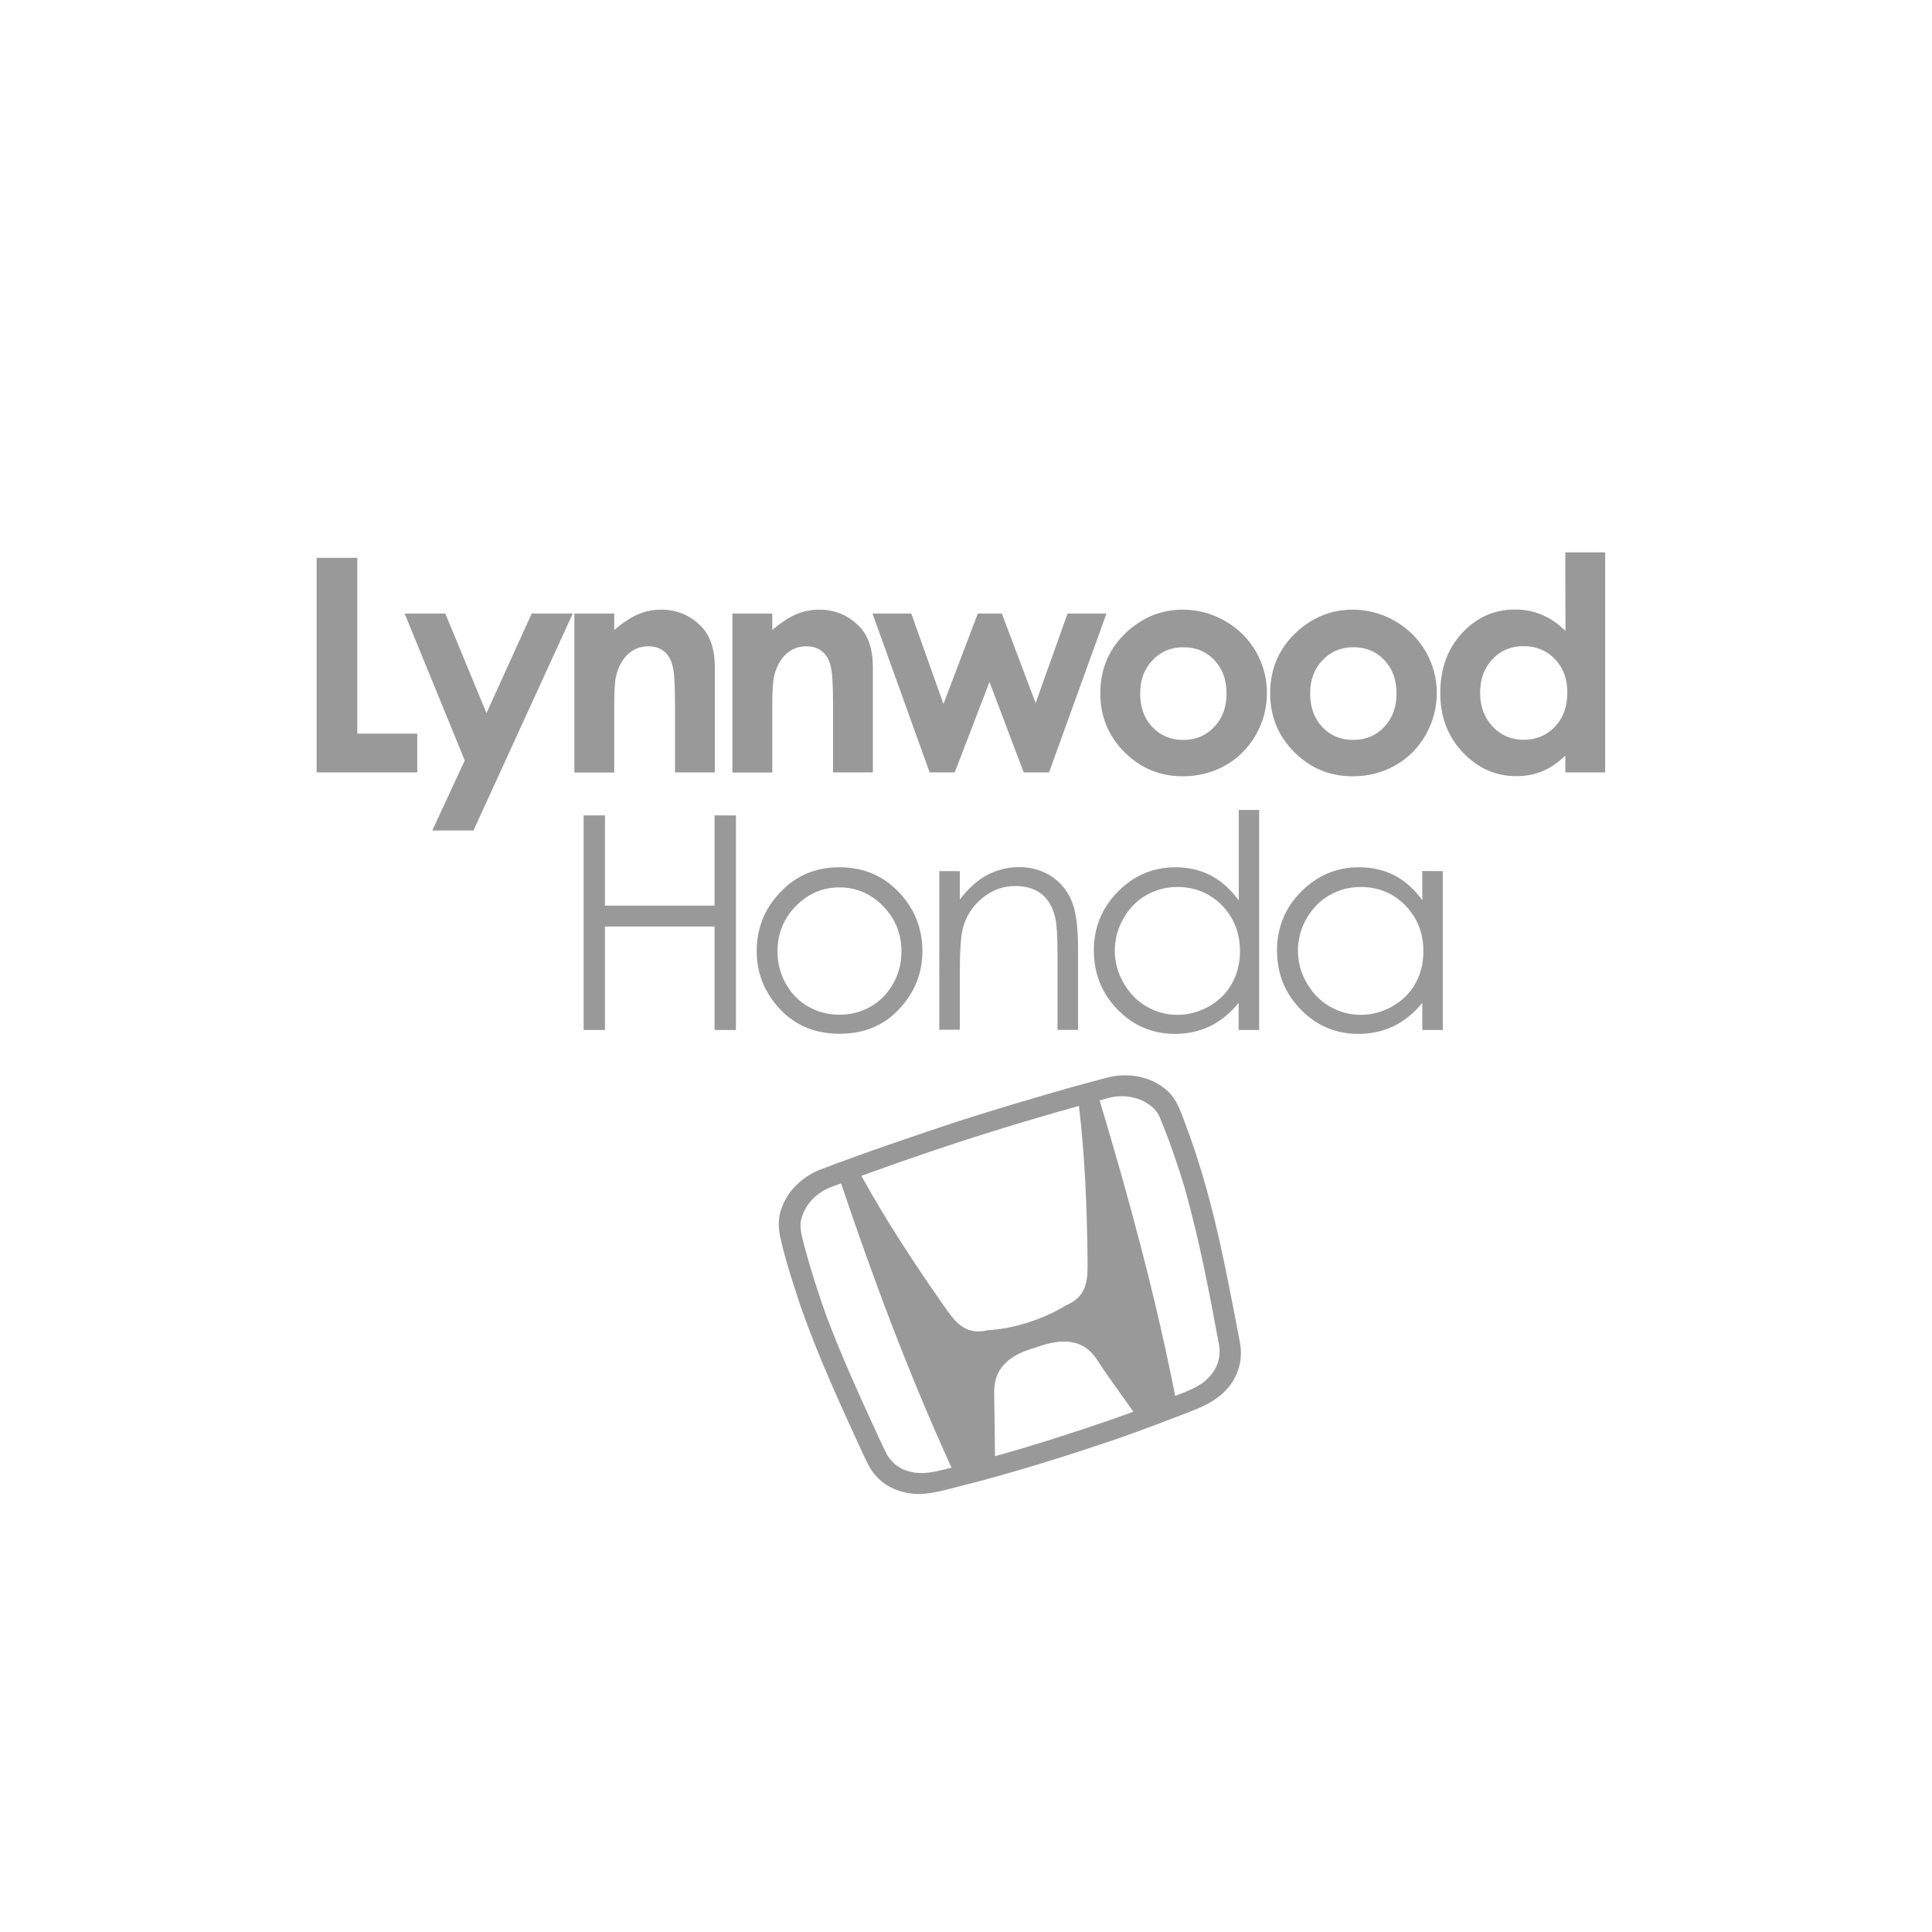<?xml version="1.0" encoding="UTF-8"?> <!-- Generator: Adobe Illustrator 23.1.1, SVG Export Plug-In . SVG Version: 6.00 Build 0) --> <svg xmlns="http://www.w3.org/2000/svg" xmlns:xlink="http://www.w3.org/1999/xlink" id="Layer_1" x="0px" y="0px" viewBox="0 0 144 144" style="enable-background:new 0 0 144 144;" xml:space="preserve"> <style type="text/css"> .st0{fill:#999999;} </style> <g> <g> <polygon class="st0" points="23.6,41.58 26.63,41.58 26.63,54.68 31.1,54.68 31.1,57.57 23.6,57.57 "></polygon> <polygon class="st0" points="30.16,45.73 33.19,45.73 36.26,53.15 39.63,45.73 42.69,45.73 35.29,61.9 32.22,61.9 34.64,56.68 "></polygon> <path class="st0" d="M42.81,45.73h2.97v1.22c0.67-0.56,1.28-0.96,1.82-1.18s1.1-0.33,1.67-0.33c1.17,0,2.16,0.41,2.98,1.23 c0.69,0.7,1.03,1.72,1.03,3.09v7.81h-2.97V52.4c0-1.41-0.06-2.35-0.19-2.81c-0.12-0.46-0.34-0.82-0.65-1.06s-0.69-0.36-1.15-0.36 c-0.59,0-1.1,0.2-1.53,0.6c-0.42,0.4-0.72,0.96-0.88,1.67c-0.09,0.37-0.13,1.17-0.13,2.4v4.74h-2.97 C42.81,57.58,42.81,45.73,42.81,45.73z"></path> <path class="st0" d="M54.59,45.73h2.97v1.22c0.67-0.56,1.28-0.96,1.82-1.18s1.1-0.33,1.67-0.33c1.17,0,2.16,0.41,2.98,1.23 c0.69,0.7,1.03,1.72,1.03,3.09v7.81h-2.97V52.4c0-1.41-0.06-2.35-0.19-2.81c-0.12-0.46-0.34-0.82-0.65-1.06s-0.69-0.36-1.15-0.36 c-0.59,0-1.1,0.2-1.53,0.6c-0.42,0.4-0.72,0.96-0.88,1.67c-0.09,0.37-0.13,1.17-0.13,2.4v4.74h-2.97 C54.59,57.58,54.59,45.73,54.59,45.73z"></path> <polygon class="st0" points="65.03,45.73 67.92,45.73 70.32,52.47 72.88,45.73 74.67,45.73 77.19,52.4 79.57,45.73 82.47,45.73 78.19,57.57 76.3,57.57 73.75,50.83 71.16,57.57 69.29,57.57 "></polygon> <path class="st0" d="M88.15,45.44c1.12,0,2.17,0.28,3.15,0.84s1.75,1.32,2.3,2.27c0.55,0.96,0.83,1.99,0.83,3.1 c0,1.12-0.28,2.16-0.83,3.13c-0.56,0.97-1.31,1.73-2.27,2.27s-2.01,0.81-3.17,0.81c-1.7,0-3.15-0.6-4.35-1.8s-1.8-2.66-1.8-4.39 c0-1.85,0.68-3.39,2.03-4.62C85.24,45.98,86.6,45.44,88.15,45.44 M88.2,48.24c-0.92,0-1.68,0.32-2.3,0.97 c-0.61,0.64-0.92,1.47-0.92,2.47c0,1.03,0.3,1.87,0.91,2.51c0.6,0.64,1.37,0.96,2.3,0.96s1.7-0.32,2.31-0.97 c0.62-0.65,0.92-1.48,0.92-2.5s-0.3-1.84-0.91-2.48C89.91,48.56,89.14,48.24,88.2,48.24z"></path> <path class="st0" d="M100.81,45.44c1.12,0,2.17,0.28,3.15,0.84s1.75,1.32,2.3,2.27c0.55,0.96,0.83,1.99,0.83,3.1 c0,1.12-0.28,2.16-0.83,3.13s-1.31,1.73-2.27,2.27s-2.01,0.81-3.17,0.81c-1.7,0-3.15-0.6-4.35-1.8s-1.8-2.66-1.8-4.39 c0-1.85,0.68-3.39,2.03-4.62C97.9,45.98,99.27,45.44,100.81,45.44 M100.87,48.24c-0.92,0-1.68,0.32-2.3,0.97 c-0.61,0.64-0.92,1.47-0.92,2.47c0,1.03,0.3,1.87,0.91,2.51c0.6,0.64,1.37,0.96,2.3,0.96s1.7-0.32,2.31-0.97 c0.62-0.65,0.92-1.48,0.92-2.5s-0.3-1.84-0.91-2.48C102.58,48.56,101.81,48.24,100.87,48.24z"></path> <path class="st0" d="M116.67,41.17h2.97v16.4h-2.97v-1.25c-0.58,0.55-1.17,0.95-1.75,1.18c-0.59,0.24-1.22,0.35-1.9,0.35 c-1.54,0-2.87-0.59-3.99-1.77c-1.12-1.18-1.68-2.65-1.68-4.41c0-1.83,0.54-3.32,1.63-4.49c1.08-1.17,2.4-1.75,3.95-1.75 c0.71,0,1.38,0.13,2.01,0.4c0.63,0.27,1.2,0.66,1.74,1.19L116.67,41.17 M113.54,48.16c-0.92,0-1.69,0.32-2.3,0.97 s-0.92,1.48-0.92,2.5s0.31,1.86,0.93,2.52s1.39,0.99,2.3,0.99c0.94,0,1.72-0.32,2.34-0.97c0.62-0.65,0.93-1.5,0.93-2.55 c0-1.03-0.31-1.86-0.93-2.5C115.27,48.48,114.49,48.16,113.54,48.16z"></path> </g> <g> <polygon class="st0" points="43.5,60.78 45.09,60.77 45.09,67.5 53.26,67.5 53.26,60.77 54.85,60.78 54.85,76.77 53.26,76.77 53.26,69.06 45.09,69.06 45.09,76.77 43.5,76.77 "></polygon> <path class="st0" d="M62.57,64.64c1.82,0,3.34,0.66,4.54,1.98c1.09,1.2,1.64,2.63,1.64,4.27c0,1.65-0.58,3.09-1.73,4.32 s-2.63,1.84-4.44,1.84c-1.82,0-3.3-0.61-4.45-1.84c-1.15-1.23-1.73-2.67-1.73-4.32c0-1.64,0.54-3.06,1.64-4.26 C59.23,65.3,60.74,64.64,62.57,64.64 M62.57,66.14c-1.26,0-2.35,0.47-3.26,1.4s-1.36,2.06-1.36,3.39c0,0.86,0.21,1.65,0.62,2.39 s0.97,1.31,1.68,1.71c0.7,0.4,1.48,0.6,2.32,0.6s1.62-0.2,2.32-0.6s1.26-0.97,1.68-1.71c0.41-0.74,0.62-1.54,0.62-2.39 c0-1.32-0.46-2.46-1.37-3.39C64.91,66.61,63.82,66.14,62.57,66.14z"></path> <path class="st0" d="M70.01,64.93h1.53v2.12c0.61-0.81,1.28-1.42,2.02-1.82s1.55-0.6,2.42-0.6c0.89,0,1.67,0.23,2.36,0.67 c0.69,0.45,1.19,1.05,1.52,1.82c0.33,0.76,0.49,1.95,0.49,3.56v6.08h-1.53v-5.63c0-1.36-0.06-2.27-0.17-2.73 c-0.18-0.78-0.52-1.37-1.02-1.77c-0.5-0.39-1.15-0.59-1.96-0.59c-0.92,0-1.74,0.3-2.47,0.91s-1.21,1.36-1.44,2.26 c-0.15,0.59-0.22,1.66-0.22,3.22v4.32h-1.53C70.01,76.75,70.01,64.93,70.01,64.93z"></path> <path class="st0" d="M93.85,60.37v16.4h-1.53v-2.02c-0.64,0.78-1.35,1.36-2.14,1.74s-1.66,0.57-2.6,0.57 c-1.67,0-3.1-0.6-4.28-1.81s-1.77-2.68-1.77-4.42c0-1.7,0.6-3.16,1.79-4.37s2.63-1.82,4.31-1.82c0.97,0,1.85,0.21,2.63,0.62 s1.47,1.03,2.07,1.86v-6.75L93.85,60.37 M87.75,66.11c-0.84,0-1.62,0.21-2.33,0.62s-1.28,1-1.7,1.75s-0.63,1.54-0.63,2.38 c0,0.83,0.21,1.62,0.64,2.38c0.43,0.76,1,1.35,1.71,1.77c0.72,0.42,1.49,0.63,2.31,0.63c0.83,0,1.61-0.21,2.36-0.63 c0.74-0.42,1.31-0.98,1.71-1.7c0.4-0.71,0.6-1.52,0.6-2.41c0-1.36-0.45-2.5-1.34-3.42C90.17,66.57,89.06,66.11,87.75,66.11z"></path> <path class="st0" d="M107.54,64.93v11.84h-1.53v-2.02c-0.64,0.78-1.36,1.36-2.15,1.74c-0.8,0.38-1.66,0.57-2.61,0.57 c-1.68,0-3.11-0.6-4.29-1.81c-1.19-1.21-1.78-2.68-1.78-4.42c0-1.7,0.6-3.16,1.8-4.37c1.2-1.21,2.64-1.82,4.32-1.82 c0.97,0,1.85,0.2,2.64,0.61s1.48,1.03,2.07,1.85v-2.18L107.54,64.93 M101.42,66.11c-0.85,0-1.62,0.21-2.34,0.62 c-0.72,0.41-1.28,1-1.71,1.75c-0.42,0.75-0.63,1.54-0.63,2.38c0,0.83,0.21,1.62,0.64,2.38c0.43,0.76,1,1.35,1.72,1.77 s1.49,0.63,2.31,0.63c0.83,0,1.62-0.21,2.36-0.63s1.32-0.98,1.72-1.7c0.4-0.71,0.6-1.52,0.6-2.41c0-1.36-0.45-2.5-1.35-3.42 C103.84,66.57,102.74,66.11,101.42,66.11z"></path> </g> <path class="st0" d="M88.35,83.78c-0.29-0.77-0.54-1.56-1.06-2.19c-0.59-0.68-1.42-1.11-2.29-1.32c-0.87-0.18-1.66-0.16-2.53,0.06 c-0.86,0.23-1.73,0.47-2.59,0.7c-2.8,0.8-5.61,1.63-8.39,2.52c-3.53,1.17-7.07,2.37-10.55,3.7c-0.8,0.37-1.44,0.85-1.99,1.53 c-0.36,0.48-0.6,0.95-0.78,1.52c-0.16,0.62-0.15,1.13-0.05,1.75c0.38,1.76,0.96,3.51,1.52,5.22c1.3,3.74,2.96,7.35,4.61,10.94 c0.24,0.5,0.47,1.04,0.79,1.49c0.79,1.06,1.87,1.54,3.18,1.65c1,0.05,1.95-0.23,2.92-0.47c4.14-1.03,8.26-2.32,12.3-3.7 c1.71-0.6,3.41-1.25,5.1-1.9c0.19-0.07,0.41-0.16,0.6-0.24c1.12-0.45,2.07-1.05,2.74-2.07c0.52-0.88,0.7-1.72,0.57-2.73 c-0.29-1.54-0.59-3.11-0.9-4.64c-0.61-3.05-1.3-6.12-2.25-9.08C89.02,85.61,88.69,84.68,88.35,83.78 M69.76,109.67 c-0.89,0.18-1.63,0.19-2.47-0.16c-0.51-0.26-0.83-0.55-1.15-1.03c-0.36-0.71-0.7-1.47-1.04-2.2c-1.23-2.67-2.43-5.36-3.47-8.1 c-0.63-1.75-1.19-3.49-1.67-5.28c-0.16-0.67-0.37-1.24-0.27-1.91c0.26-1.14,1.06-2,2.11-2.46c0.3-0.11,0.59-0.22,0.89-0.33 c2.41,7.18,5.07,14.26,8.23,21.19C70.55,109.49,70.15,109.58,69.76,109.67 M82.86,105.8c-2.87,0.99-5.77,1.92-8.7,2.74 c-0.02-1.57-0.03-3.16-0.06-4.69c-0.04-1.88,1.11-2.87,3.14-3.43c1.98-0.72,3.54-0.62,4.55,0.96c0.78,1.22,1.76,2.51,2.68,3.84 C83.94,105.42,83.4,105.61,82.86,105.8 M81.06,93.83c0.01,1.43,0.06,2.77-1.59,3.45c-0.89,0.56-1.9,0.99-2.88,1.3 c-0.98,0.31-1.87,0.49-2.98,0.57c-1.73,0.41-2.48-0.7-3.3-1.88c-2.35-3.37-4.26-6.3-6.11-9.63c3.52-1.28,7.06-2.48,10.64-3.58 c1.85-0.57,3.71-1.11,5.58-1.63C80.86,86.23,81.01,89.73,81.06,93.83 M88.28,88.47c1.1,3.89,1.86,7.86,2.59,11.83 c0.16,1.14-0.31,2.06-1.21,2.75c-0.62,0.45-1.35,0.72-2.07,0.99c-1.47-7.47-3.45-14.77-5.63-22.02c0.29-0.08,0.57-0.15,0.85-0.23 c1.12-0.23,2.28,0.01,3.14,0.78c0.2,0.2,0.34,0.4,0.47,0.65C87.14,84.95,87.74,86.69,88.28,88.47z"></path> </g> </svg> 